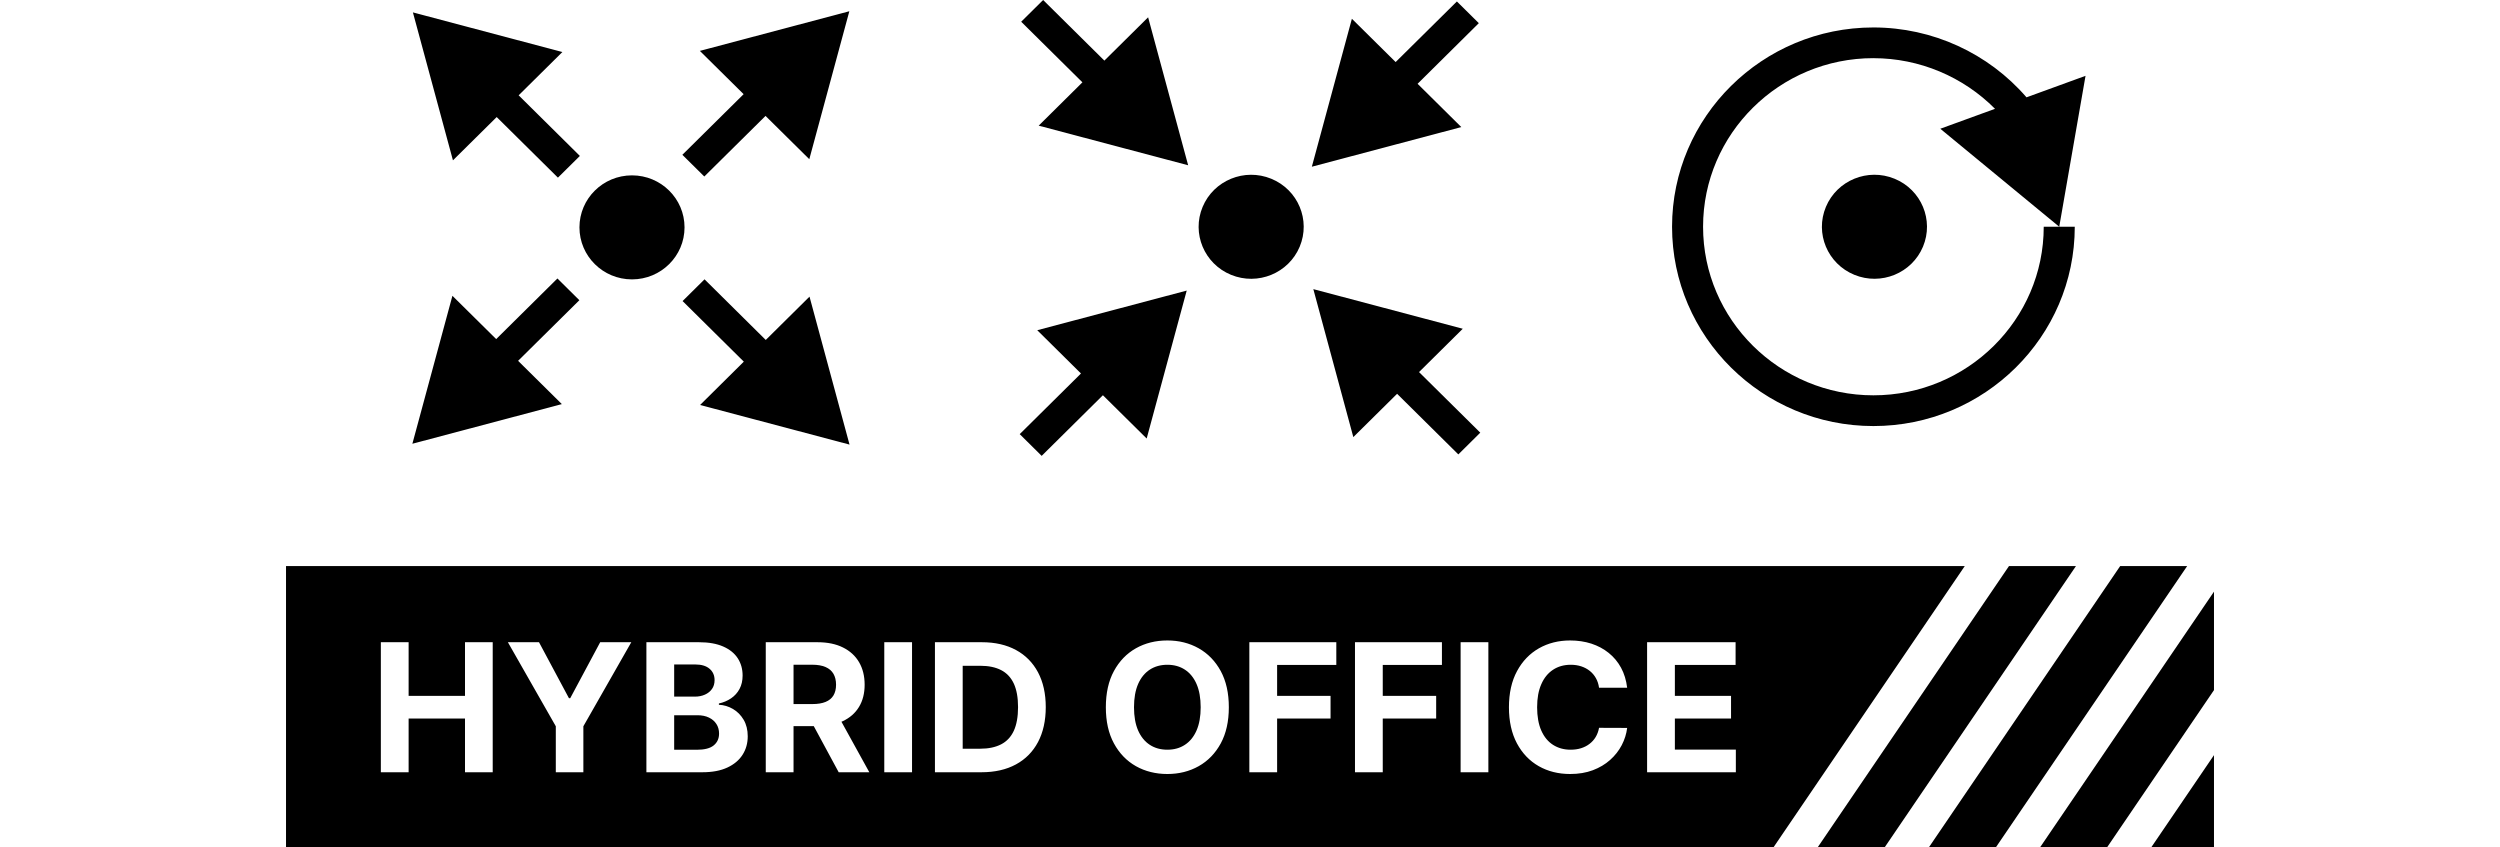 <svg width="118" height="40" viewBox="0 0 118 40" fill="none" xmlns="http://www.w3.org/2000/svg">
<path d="M33.463 33.87C33.311 33.796 33.13 33.759 32.92 33.759H31.821V35.389H32.89C33.255 35.389 33.522 35.32 33.69 35.18C33.856 35.042 33.94 34.858 33.94 34.626C33.94 34.455 33.899 34.305 33.816 34.176C33.733 34.045 33.616 33.944 33.463 33.87Z" fill="black"/>
<path d="M33.273 32.786C33.413 32.724 33.524 32.635 33.606 32.519C33.688 32.403 33.728 32.264 33.728 32.102C33.728 31.881 33.65 31.701 33.491 31.566C33.333 31.43 33.108 31.363 32.817 31.363H31.821V32.881H32.793C32.973 32.881 33.133 32.85 33.273 32.786Z" fill="black"/>
<path d="M38.966 31.484C38.8 31.412 38.591 31.375 38.339 31.375H37.455V33.232H38.344C38.595 33.232 38.803 33.198 38.968 33.13C39.133 33.062 39.257 32.961 39.339 32.825C39.42 32.689 39.462 32.52 39.462 32.319C39.462 32.117 39.42 31.943 39.339 31.803C39.257 31.663 39.133 31.556 38.966 31.484Z" fill="black"/>
<path d="M47.253 31.629C46.988 31.493 46.663 31.425 46.276 31.425H45.439V35.339H46.272C46.659 35.339 46.985 35.27 47.252 35.133C47.517 34.996 47.717 34.784 47.851 34.495C47.984 34.206 48.052 33.833 48.052 33.376C48.052 32.918 47.984 32.552 47.851 32.264C47.717 31.977 47.517 31.765 47.253 31.629Z" fill="black"/>
<path d="M13.5 26.717V40H83.704L92.738 26.717H13.5ZM23.256 36.45H21.948V33.915H19.287V36.45H17.976V30.313H19.287V32.846H21.948V30.313H23.256V36.45ZM27.535 34.28V36.45H26.234V34.28L23.972 30.313H25.441L26.855 32.956H26.914L28.329 30.313H29.797L27.535 34.28ZM35.049 35.625C34.887 35.879 34.647 36.081 34.331 36.228C34.014 36.376 33.623 36.45 33.159 36.45H30.51V30.313H32.993C33.449 30.313 33.829 30.381 34.134 30.515C34.438 30.648 34.668 30.834 34.822 31.07C34.975 31.307 35.051 31.579 35.051 31.886C35.051 32.126 35.003 32.337 34.906 32.518C34.81 32.698 34.676 32.846 34.507 32.961C34.34 33.075 34.148 33.157 33.932 33.204V33.265C34.168 33.276 34.389 33.342 34.595 33.463C34.803 33.584 34.971 33.755 35.1 33.973C35.229 34.192 35.293 34.453 35.293 34.753C35.293 35.079 35.212 35.37 35.049 35.625ZM39.586 36.45L38.411 34.275H37.455V36.45H36.144V30.313H38.589C39.058 30.313 39.458 30.396 39.789 30.561C40.121 30.726 40.375 30.958 40.55 31.259C40.724 31.559 40.811 31.913 40.811 32.319C40.811 32.724 40.723 33.075 40.544 33.368C40.367 33.66 40.11 33.885 39.775 34.041C39.756 34.051 39.736 34.059 39.716 34.066L41.032 36.45H39.586ZM43.048 36.45H41.738V30.313H43.048V36.45ZM48.995 35.024C48.751 35.484 48.404 35.836 47.951 36.081C47.497 36.327 46.956 36.45 46.326 36.45H44.129V30.313H46.345C46.968 30.313 47.505 30.436 47.955 30.681C48.405 30.925 48.751 31.277 48.995 31.735C49.237 32.192 49.36 32.739 49.36 33.376C49.36 34.013 49.237 34.565 48.995 35.024ZM57.619 35.09C57.363 35.559 57.016 35.917 56.577 36.164C56.138 36.41 55.645 36.533 55.099 36.533C54.553 36.533 54.053 36.41 53.615 36.163C53.177 35.915 52.831 35.556 52.577 35.087C52.322 34.617 52.196 34.049 52.196 33.382C52.196 32.715 52.322 32.143 52.577 31.674C52.831 31.205 53.177 30.847 53.615 30.599C54.053 30.353 54.548 30.23 55.099 30.23C55.65 30.23 56.138 30.353 56.577 30.599C57.016 30.847 57.363 31.205 57.619 31.674C57.873 32.143 58.001 32.713 58.001 33.382C58.001 34.052 57.873 34.62 57.619 35.09ZM63.074 31.384H60.28V32.846H62.802V33.915H60.28V36.45H58.969V30.313H63.074V31.384ZM68.059 31.384H65.266V32.846H67.787V33.915H65.266V36.45H63.955V30.313H68.059V31.384ZM70.251 36.45H68.941V30.313H70.251V36.45ZM72.75 34.484C72.882 34.782 73.067 35.006 73.305 35.158C73.544 35.31 73.818 35.386 74.131 35.386C74.307 35.386 74.471 35.364 74.62 35.318C74.77 35.271 74.905 35.204 75.021 35.114C75.138 35.026 75.237 34.918 75.314 34.79C75.391 34.662 75.446 34.516 75.475 34.353L76.802 34.358C76.767 34.64 76.682 34.911 76.546 35.172C76.41 35.432 76.226 35.666 75.997 35.87C75.769 36.074 75.496 36.236 75.181 36.355C74.865 36.474 74.508 36.533 74.11 36.533C73.557 36.533 73.063 36.41 72.629 36.163C72.193 35.915 71.851 35.556 71.599 35.087C71.349 34.617 71.222 34.049 71.222 33.382C71.222 32.715 71.35 32.143 71.605 31.674C71.858 31.205 72.204 30.847 72.639 30.599C73.075 30.353 73.565 30.23 74.11 30.23C74.469 30.23 74.804 30.28 75.111 30.379C75.419 30.48 75.692 30.625 75.929 30.816C76.168 31.007 76.362 31.24 76.513 31.516C76.663 31.791 76.759 32.106 76.802 32.462H75.475C75.451 32.292 75.402 32.141 75.327 32.009C75.253 31.876 75.157 31.762 75.04 31.669C74.922 31.574 74.788 31.503 74.636 31.452C74.483 31.402 74.318 31.377 74.141 31.377C73.82 31.377 73.54 31.456 73.303 31.613C73.064 31.77 72.879 31.997 72.749 32.296C72.617 32.594 72.552 32.956 72.552 33.382C72.552 33.808 72.617 34.187 72.75 34.484ZM81.932 36.45H77.743V30.313H81.92V31.384H79.054V32.846H81.705V33.915H79.054V35.38H81.932V36.45Z" fill="black"/>
<path d="M55.927 31.608C55.692 31.454 55.415 31.377 55.099 31.377C54.783 31.377 54.505 31.454 54.269 31.608C54.033 31.762 53.85 31.988 53.719 32.285C53.59 32.584 53.525 32.949 53.525 33.382C53.525 33.816 53.59 34.181 53.719 34.478C53.85 34.776 54.033 35.001 54.269 35.155C54.505 35.31 54.782 35.386 55.099 35.386C55.416 35.386 55.692 35.31 55.927 35.155C56.164 35.001 56.347 34.776 56.477 34.478C56.607 34.181 56.672 33.815 56.672 33.382C56.672 32.95 56.607 32.584 56.477 32.285C56.347 31.988 56.164 31.762 55.927 31.608Z" fill="black"/>
<path d="M94.825 26.717L85.79 40H88.952L97.986 26.717H94.825Z" fill="black"/>
<path d="M100.073 26.717L91.039 40H94.201L103.235 26.717H100.073Z" fill="black"/>
<path d="M96.287 40H99.45L104.5 32.573V27.926L96.287 40Z" fill="black"/>
<path d="M104.5 40V35.642L101.535 40H104.5Z" fill="black"/>
<path d="M88.425 20.11C93.665 20.11 97.929 15.89 97.929 10.703H97.196L98.437 3.579L95.651 4.594C93.855 2.514 91.216 1.296 88.425 1.296C83.184 1.296 78.921 5.516 78.921 10.703C78.921 15.89 83.184 20.11 88.425 20.11ZM88.425 2.746C90.6 2.746 92.664 3.623 94.165 5.136L91.582 6.077L97.196 10.702H96.464C96.464 15.089 92.857 18.659 88.425 18.659C83.992 18.659 80.385 15.089 80.385 10.702C80.385 6.314 83.992 2.745 88.425 2.745V2.746Z" fill="black"/>
<path d="M90.765 11.643C91.289 10.39 90.688 8.954 89.423 8.436C88.157 7.917 86.707 8.512 86.183 9.764C85.659 11.017 86.259 12.452 87.525 12.971C88.79 13.49 90.241 12.895 90.765 11.643Z" fill="black"/>
<path d="M49.167 21.517L52.057 18.655L54.123 20.698L56.013 13.715L48.958 15.586L51.022 17.629L48.131 20.491L49.167 21.517Z" fill="black"/>
<path d="M68.974 5.998L66.91 3.955L69.8 1.093L68.765 0.069L65.874 2.929L63.809 0.886L61.919 7.869L68.974 5.998Z" fill="black"/>
<path d="M65.943 18.587L68.833 21.448L69.869 20.422L66.978 17.562L69.043 15.517L61.989 13.647L63.877 20.631L65.943 18.587Z" fill="black"/>
<path d="M49.026 5.931L56.081 7.801L54.191 0.817L52.126 2.861L49.236 0L48.2 1.026L51.09 3.886L49.026 5.931Z" fill="black"/>
<path d="M61.346 11.644C61.87 10.391 61.269 8.955 60.004 8.437C58.739 7.918 57.288 8.513 56.764 9.765C56.24 11.017 56.84 12.453 58.106 12.972C59.371 13.491 60.822 12.896 61.346 11.644Z" fill="black"/>
<path d="M24.454 17.031L27.346 14.17L26.31 13.144L23.42 16.005L21.354 13.962L19.464 20.945L26.519 19.074L24.454 17.031Z" fill="black"/>
<path d="M33.243 8.331L36.133 5.471L38.199 7.514L40.089 0.531L33.033 2.402L35.099 4.445L32.207 7.307L33.243 8.331Z" fill="black"/>
<path d="M40.098 20.985L38.209 14.001L36.144 16.046L33.254 13.184L32.218 14.21L35.108 17.07L33.044 19.115L40.098 20.985Z" fill="black"/>
<path d="M23.444 5.525L26.334 8.385L27.37 7.36L24.48 4.499L26.544 2.456L19.489 0.585L21.379 7.568L23.444 5.525Z" fill="black"/>
<path d="M29.83 13.187C31.199 13.187 32.31 12.088 32.31 10.732C32.31 9.376 31.199 8.277 29.83 8.277C28.46 8.277 27.35 9.376 27.35 10.732C27.35 12.088 28.46 13.187 29.83 13.187Z" fill="black"/>
</svg>
